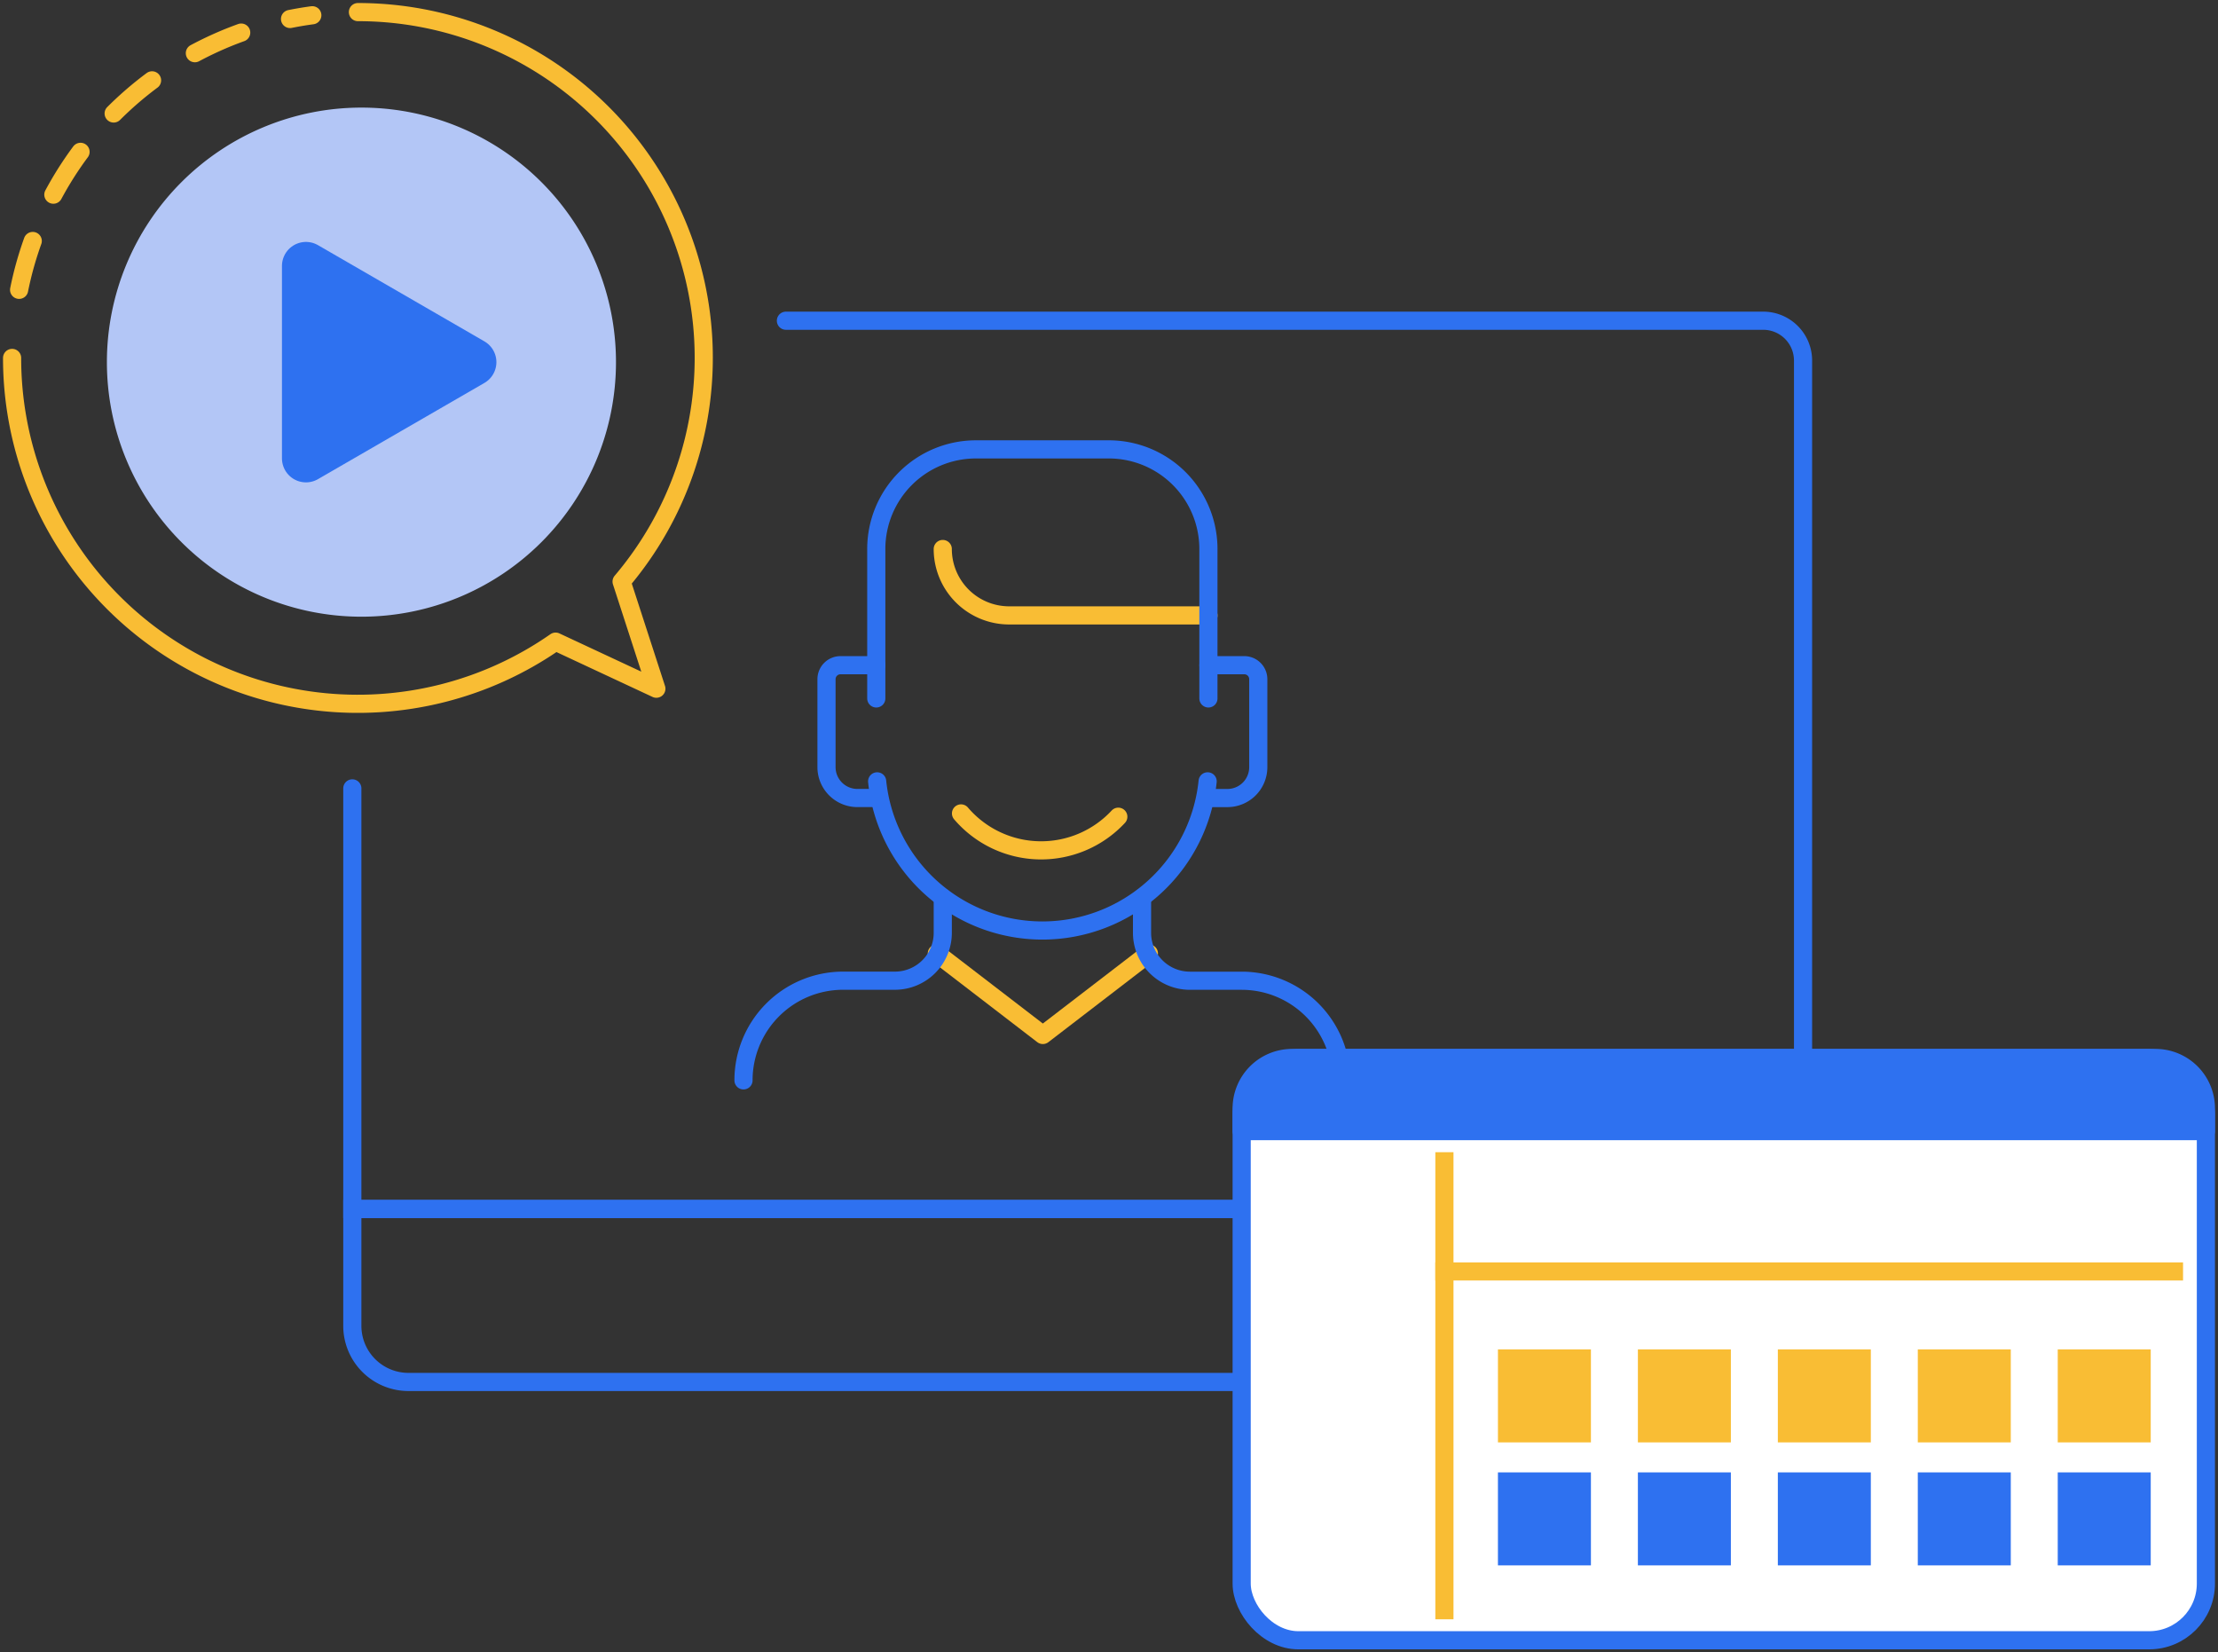 <svg id="Group_8634" data-name="Group 8634" xmlns="http://www.w3.org/2000/svg" xmlns:xlink="http://www.w3.org/1999/xlink" width="244.357" height="182.039" viewBox="0 0 244.357 182.039">
  <rect x="0" y="0" width="244.357" height="182.039" fill="#333333" stroke="none"/>
  <defs>
    <clipPath id="clip-path">
      <rect id="Rectangle_1723" data-name="Rectangle 1723" width="244.357" height="182.039" fill="none"/>
    </clipPath>
  </defs>
  <g id="Group_8633" data-name="Group 8633" clip-path="url(#clip-path)">
    <path id="Path_12353" data-name="Path 12353" d="M43.673,91.277v46.339H203.5V44.126a4.39,4.39,0,0,0-4.369-4.371H91.443" transform="translate(-4.858 -4.422)" fill="none" stroke="#2e71f0" stroke-linecap="round" stroke-width="2"/>
    <path id="Path_12355" data-name="Path 12355" d="M69.337,41.381A28.043,28.043,0,1,1,41.294,13.338,28.038,28.038,0,0,1,69.337,41.381" transform="translate(-1.474 -1.484)" fill="#b3c6f6"/>
    <path id="Path_12356" data-name="Path 12356" d="M56.262,43.564l-9.168,5.3-9.167,5.3v-21.2l9.167,5.3Z" transform="translate(-4.219 -3.667)" fill="#2e71f0"/>
    <path id="Path_12357" data-name="Path 12357" d="M56.262,43.564l-9.168,5.3-9.167,5.3v-21.2l9.167,5.3Z" transform="translate(-4.219 -3.667)" fill="none" stroke="#2e71f0" stroke-linejoin="round" stroke-width="5.29"/>
    <path id="Path_12358" data-name="Path 12358" d="M39.6,1.5A38.09,38.09,0,0,1,68.649,64.239l3.829,11.8-11.1-5.183A38.089,38.089,0,0,1,1.5,39.6" transform="translate(-0.167 -0.167)" fill="none" stroke="#f9bd34" stroke-linecap="round" stroke-linejoin="round" stroke-width="2"/>
    <path id="Path_12360" data-name="Path 12360" d="M2.37,32.139a38.115,38.115,0,0,1,32.3-30.248" transform="translate(-0.264 -0.21)" fill="none" stroke="#f9bd34" stroke-linecap="round" stroke-width="2" stroke-dasharray="5.591 5.591"/>
    <path id="Path_12362" data-name="Path 12362" d="M197.314,168.918H49.858a6.185,6.185,0,0,1-6.185-6.185V149.865H203.5v12.868A6.185,6.185,0,0,1,197.314,168.918Z" transform="translate(-4.858 -16.671)" fill="none" stroke="#2e71f0" stroke-width="2"/>
    <path id="Path_12363" data-name="Path 12363" d="M146.133,75.367H124.181a7.316,7.316,0,0,1-7.317-7.314v0" transform="translate(-13 -7.57)" fill="none" stroke="#f9bd34" stroke-linecap="round" stroke-linejoin="round" stroke-width="2"/>
    <path id="Path_12364" data-name="Path 12364" d="M116.129,118.193l11.68,8.976,11.684-8.978" transform="translate(-12.919 -13.148)" fill="none" stroke="#f9bd34" stroke-linecap="round" stroke-linejoin="round" stroke-width="2"/>
    <path id="Path_12365" data-name="Path 12365" d="M136.455,101.194a11.607,11.607,0,0,1-17.327-.364" transform="translate(-13.252 -11.217)" fill="none" stroke="#f9bd34" stroke-linecap="round" stroke-linejoin="round" stroke-width="2"/>
    <path id="Path_12366" data-name="Path 12366" d="M108.732,96.854a18.3,18.3,0,0,0,36.409,0" transform="translate(-12.096 -10.774)" fill="none" stroke="#2e71f0" stroke-linecap="round" stroke-linejoin="round" stroke-width="2"/>
    <path id="Path_12367" data-name="Path 12367" d="M114.117,111.275v3.872a5.274,5.274,0,0,1-5.275,5.273h-5.7A10.977,10.977,0,0,0,92.163,131.4v0" transform="translate(-10.252 -12.379)" fill="none" stroke="#2e71f0" stroke-linecap="round" stroke-linejoin="round" stroke-width="2"/>
    <path id="Path_12368" data-name="Path 12368" d="M163.518,131.4a10.978,10.978,0,0,0-10.978-10.977h-5.7a5.274,5.274,0,0,1-5.274-5.273v-3.872" transform="translate(-15.748 -12.378)" fill="none" stroke="#2e71f0" stroke-linecap="round" stroke-linejoin="round" stroke-width="2"/>
    <path id="Path_12369" data-name="Path 12369" d="M107.943,82.457H104A1.542,1.542,0,0,0,102.453,84v9.689a3.405,3.405,0,0,0,3.4,3.4h2.076" transform="translate(-11.397 -9.173)" fill="none" stroke="#2e71f0" stroke-linecap="round" stroke-linejoin="round" stroke-width="2"/>
    <path id="Path_12370" data-name="Path 12370" d="M149.8,82.457h3.947A1.542,1.542,0,0,1,155.288,84v9.691a3.4,3.4,0,0,1-3.406,3.4H149.8" transform="translate(-16.664 -9.173)" fill="none" stroke="#2e71f0" stroke-linecap="round" stroke-linejoin="round" stroke-width="2"/>
    <path id="Path_12371" data-name="Path 12371" d="M108.624,83.141V66.681A10.974,10.974,0,0,1,119.6,55.705h14.638a10.975,10.975,0,0,1,10.977,10.973V83.141" transform="translate(-12.084 -6.197)" fill="none" stroke="#2e71f0" stroke-linecap="round" stroke-linejoin="round" stroke-width="2"/>
    <path id="Path_12372" data-name="Path 12372" d="M254.591,195.3h-95.12a5.554,5.554,0,0,1-5.555-5.555V136.706a5.554,5.554,0,0,1,5.555-5.555h95.12a5.554,5.554,0,0,1,5.555,5.555v53.035a5.554,5.554,0,0,1-5.555,5.555" transform="translate(-17.122 -14.59)" fill="#fff"/>
    <rect id="Rectangle_1712" data-name="Rectangle 1712" width="106.23" height="64.144" rx="6.25" transform="translate(136.794 116.561)" fill="none" stroke="#2e71f0" stroke-linecap="round" stroke-linejoin="round" stroke-width="2"/>
    <path id="Path_12373" data-name="Path 12373" d="M260.146,139.2v-2.5a5.554,5.554,0,0,0-5.555-5.555h-95.12a5.554,5.554,0,0,0-5.555,5.555v2.5Z" transform="translate(-17.122 -14.59)" fill="#2e71f0"/>
    <path id="Path_12374" data-name="Path 12374" d="M260.146,139.2v-2.5a5.554,5.554,0,0,0-5.555-5.555h-95.12a5.554,5.554,0,0,0-5.555,5.555v2.5Z" transform="translate(-17.122 -14.59)" fill="none" stroke="#2e71f0" stroke-linecap="round" stroke-linejoin="round" stroke-width="2"/>
    <line id="Line_308" data-name="Line 308" y2="49.461" transform="translate(159.131 127.935)" fill="none" stroke="#f9bd34" stroke-linecap="square" stroke-linejoin="round" stroke-width="2"/>
    <line id="Line_309" data-name="Line 309" x2="80.375" transform="translate(159.131 140.072)" fill="none" stroke="#f9bd34" stroke-linecap="square" stroke-linejoin="round" stroke-width="2"/>
    <rect id="Rectangle_1713" data-name="Rectangle 1713" width="10.244" height="10.244" transform="translate(165.028 148.661)" fill="#f9bd34"/>
    <rect id="Rectangle_1714" data-name="Rectangle 1714" width="10.244" height="10.244" transform="translate(180.446 148.661)" fill="#f9bd34"/>
    <rect id="Rectangle_1715" data-name="Rectangle 1715" width="10.244" height="10.244" transform="translate(195.865 148.661)" fill="#f9bd34"/>
    <rect id="Rectangle_1716" data-name="Rectangle 1716" width="10.244" height="10.244" transform="translate(211.284 148.661)" fill="#f9bd34"/>
    <rect id="Rectangle_1717" data-name="Rectangle 1717" width="10.244" height="10.244" transform="translate(226.702 148.661)" fill="#f9bd34"/>
    <rect id="Rectangle_1718" data-name="Rectangle 1718" width="10.244" height="10.244" transform="translate(165.028 162.21)" fill="#2e71f0"/>
    <rect id="Rectangle_1719" data-name="Rectangle 1719" width="10.244" height="10.244" transform="translate(180.446 162.21)" fill="#2e71f0"/>
    <rect id="Rectangle_1720" data-name="Rectangle 1720" width="10.244" height="10.244" transform="translate(195.865 162.21)" fill="#2e71f0"/>
    <rect id="Rectangle_1721" data-name="Rectangle 1721" width="10.244" height="10.244" transform="translate(211.284 162.21)" fill="#2e71f0"/>
    <rect id="Rectangle_1722" data-name="Rectangle 1722" width="10.244" height="10.244" transform="translate(226.702 162.21)" fill="#2e71f0"/>
  </g>
</svg>
